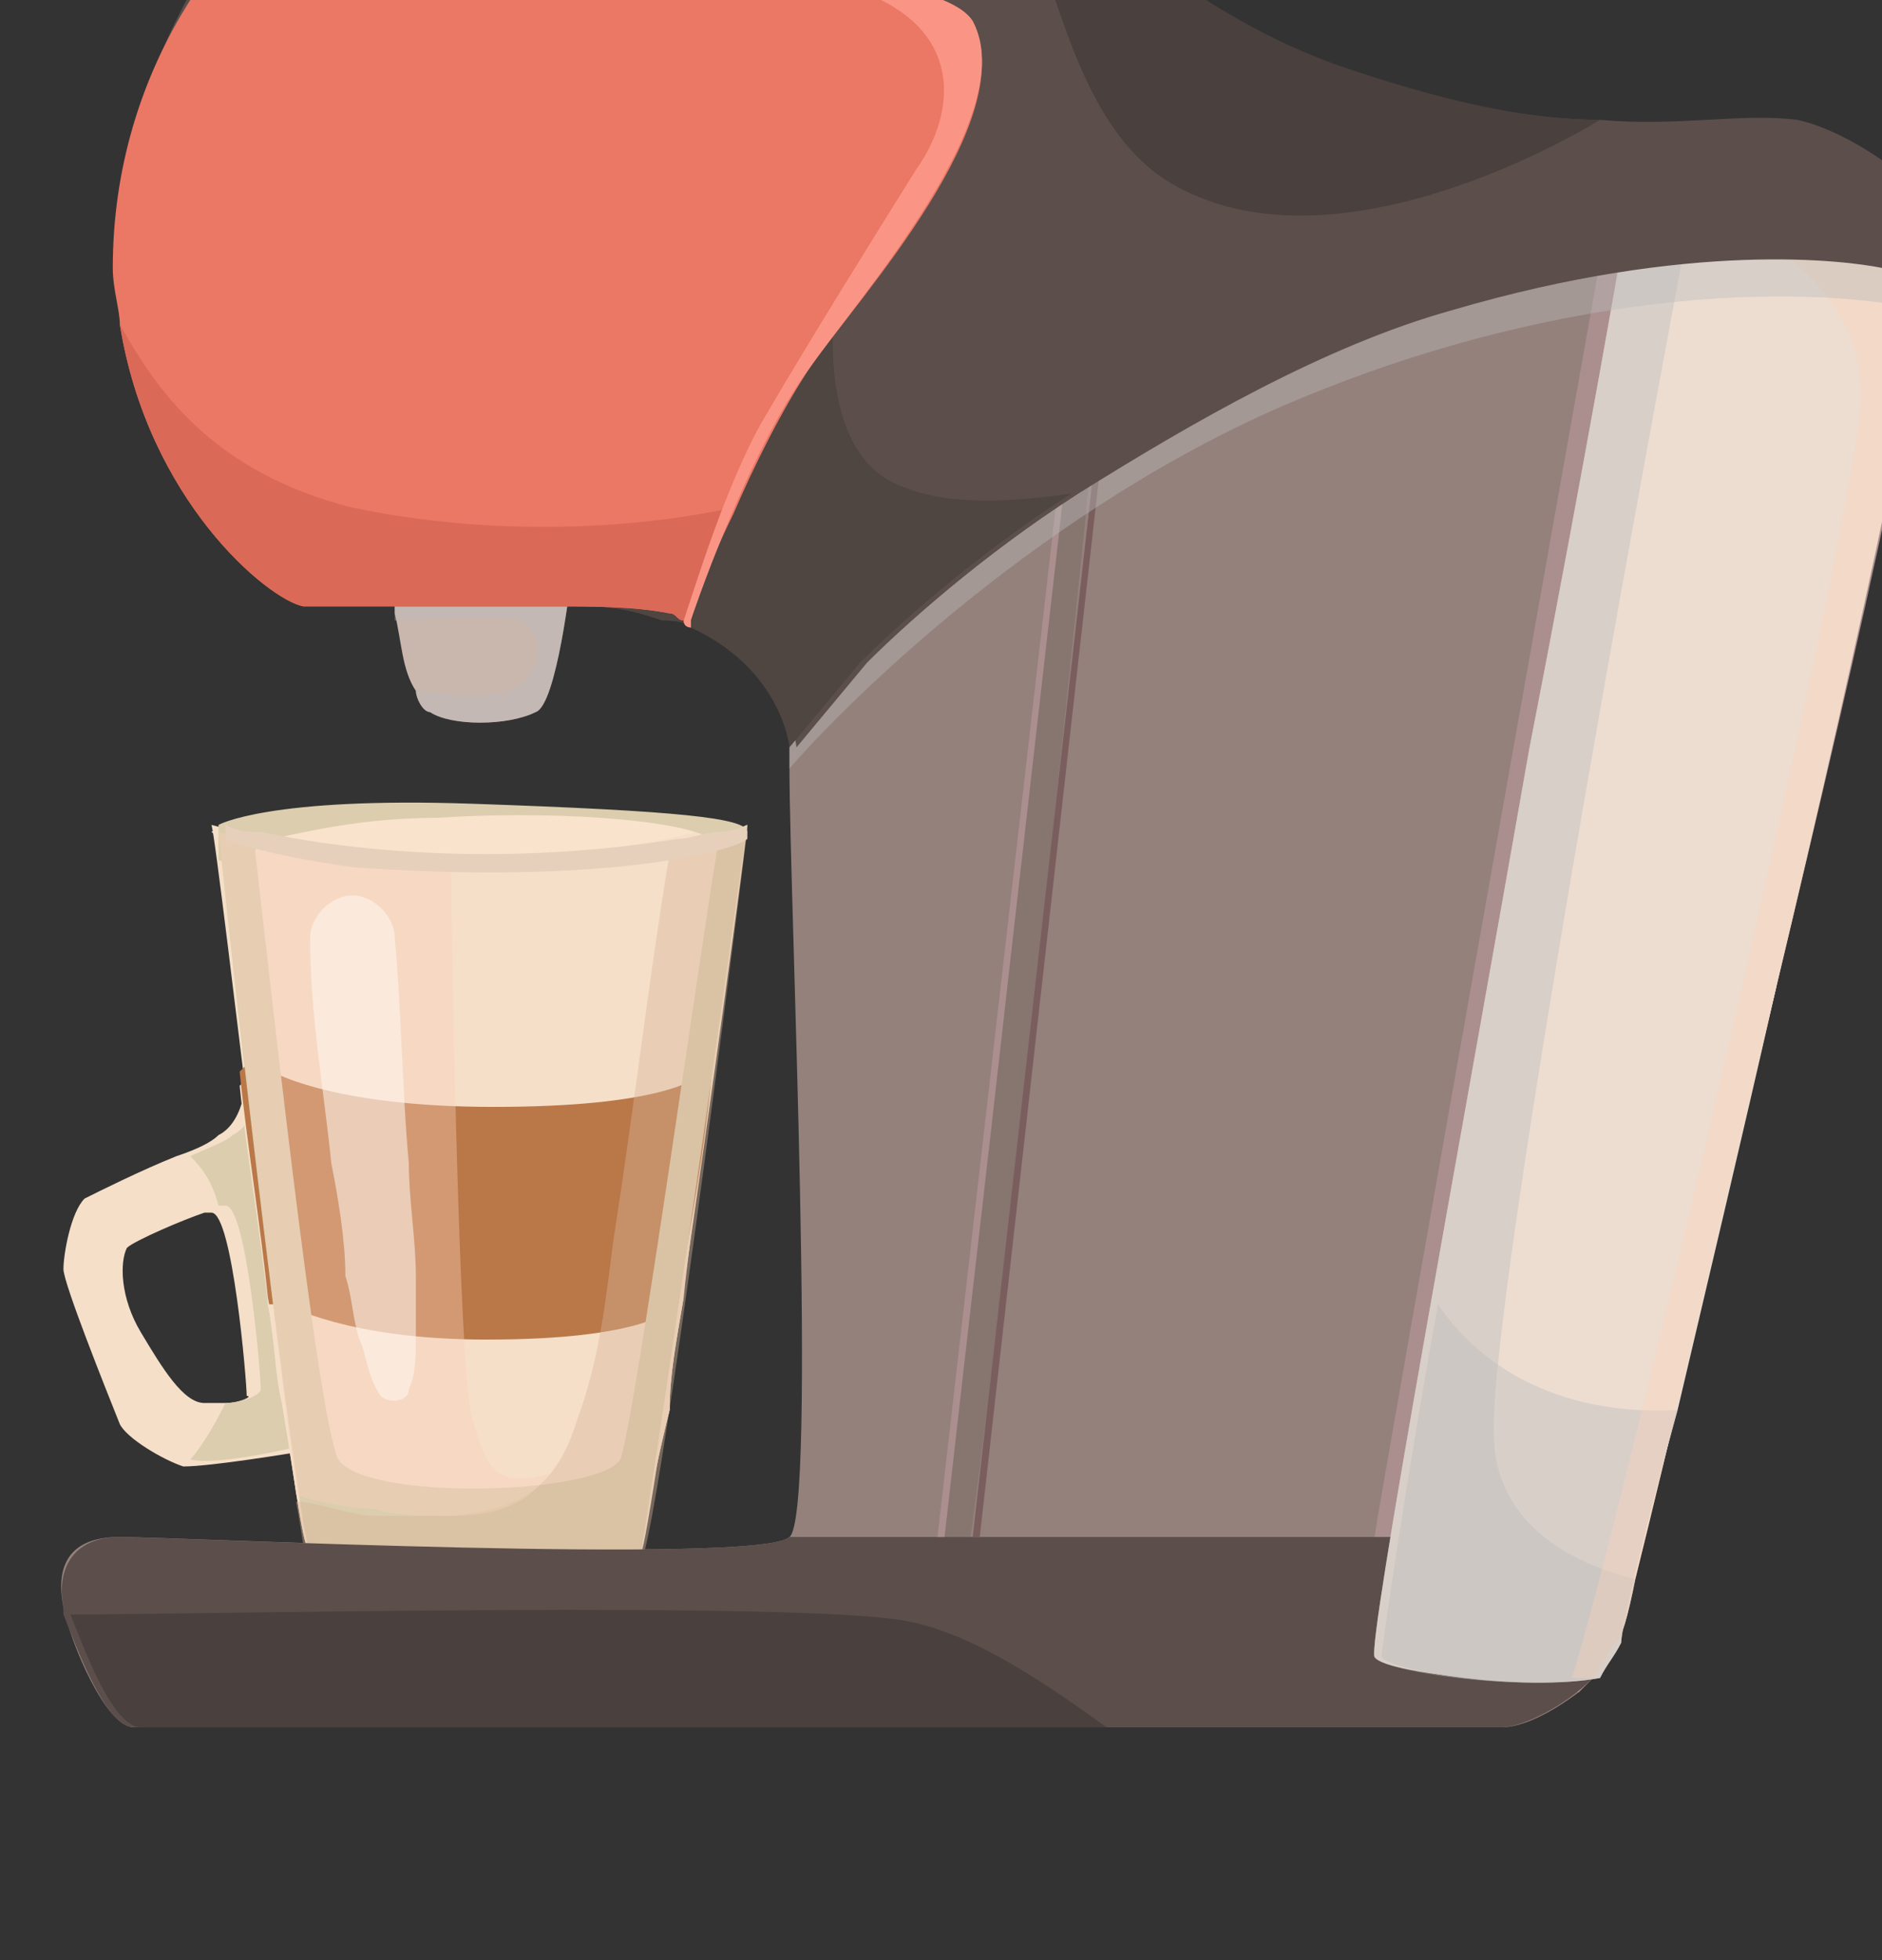 <?xml version="1.0" encoding="utf-8"?>
<!-- Generator: Adobe Illustrator 27.2.0, SVG Export Plug-In . SVG Version: 6.00 Build 0)  -->
<svg version="1.1" id="Layer_1" xmlns="http://www.w3.org/2000/svg" xmlns:xlink="http://www.w3.org/1999/xlink" x="0px" y="0px"
	 viewBox="0 0 26.7 27.8" style="enable-background:new 0 0 26.7 27.8;" xml:space="preserve">
<rect x="0" y="0" width="26.7" height="27.8" fill="#333333" stroke="none"/>
<style type="text/css">
	.st0{fill:#C9B7AE;}
	.st1{opacity:0.41;}
	.st2{fill:#BABABA;}
	.st3{fill:#F5DFC8;}
	.st4{fill:#DBCDAD;}
	.st5{fill:#94817C;}
	.st6{fill:#AB8F8F;}
	.st7{fill:#FAE3CC;}
	.st8{fill:#BA7747;}
	.st9{opacity:0.41;fill:#D6B49A;enable-background:new    ;}
	.st10{opacity:0.38;fill:#FAD1BB;enable-background:new    ;}
	.st11{opacity:0.54;}
	.st12{fill:#FFF7F0;}
	.st13{fill:#E6D0BB;}
	.st14{fill:#87756F;}
	.st15{fill:#5C4F4B;}
	.st16{fill:#4A403D;}
	.st17{fill:#7A5E5E;}
	.st18{fill:#EDDDD1;}
	.st19{opacity:0.38;}
	.st20{fill:#FAD1BB;}
	.st21{fill:#4F4541;}
	.st22{fill:#EB7765;}
	.st23{fill:#DB6958;}
	.st24{fill:#FA9585;}
</style>
<g>
	<g id="Layer_2_00000057848391165406349240000007270337135512900249_">
		<g id="Layer_1-2">
			<g>
				<path class="st0" d="M8.1,8.2c0,0-0.2,1.8-0.5,1.9c-0.4,0.2-1.2,0.2-1.5,0C6,10.1,5.9,9.9,5.9,9.8C5.7,9.5,5.7,9.1,5.6,8.7
					c0-0.1,0-0.2,0-0.3c0-0.1,0-0.2,0-0.2L8.1,8.2L8.1,8.2z"/>
				<g class="st1">
					<path class="st2" d="M8.1,8.2c0,0-0.2,1.8-0.5,1.9c-0.4,0.2-1.2,0.2-1.5,0C6,10.1,5.9,9.9,5.9,9.8C6.2,9.8,7,10,7.4,9.7
						c0.4-0.4,0.2-0.9-0.1-0.9c-0.2-0.1-1.3,0-1.7,0c0-0.1,0-0.2,0-0.3l1.7-0.2L8.1,8.2L8.1,8.2z"/>
				</g>
				<path class="st3" d="M4,15.5l-0.5-0.3c0,0,0,0.7-0.4,0.9c-0.1,0.1-0.3,0.2-0.6,0.3c-0.5,0.2-1.1,0.5-1.3,0.6
					C1,17.2,0.9,17.8,0.9,18s0.6,1.7,0.8,2.2c0.1,0.2,0.6,0.5,0.9,0.6c0,0,0,0,0,0c0.4,0,1.6-0.2,1.6-0.2v-1.4l0.1-0.6L4,15.5
					L4,15.5z M3.2,19.9L3.2,19.9c-0.1,0-0.2,0-0.3,0c-0.3,0-0.6-0.5-0.9-1s-0.3-1-0.2-1.2c0.1-0.1,0.8-0.4,1.1-0.5c0,0,0.1,0,0.1,0
					c0.3,0,0.5,2.4,0.5,2.6C3.6,19.8,3.4,19.9,3.2,19.9z"/>
				<path class="st4" d="M4.4,18.5l-0.1,0.6v1.4c0,0-1.2,0.3-1.6,0.2c0,0,0,0,0,0c0.1-0.1,0.3-0.4,0.5-0.8l0,0
					c0.2,0,0.5-0.1,0.5-0.2c0-0.2-0.2-2.6-0.5-2.6c0,0-0.1,0-0.1,0c-0.1-0.4-0.3-0.6-0.4-0.7c0.2-0.1,0.5-0.2,0.6-0.3
					c0.4-0.2,0.4-0.9,0.4-0.9L4,15.6L4.4,18.5L4.4,18.5z"/>
				<path class="st5" d="M27.3,4.4c-0.3,1.7-1.2,5.7-2.1,9.6c-0.8,3.3-1.5,6.6-2,8.2c-0.1,0.6-0.3,1-0.3,1.1
					c-0.1,0.2-0.2,0.3-0.3,0.5c-0.1,0.1-0.1,0.1-0.2,0.2c-0.4,0.3-0.8,0.5-1.1,0.5c-0.4,0-19,0-19.4,0c-0.4,0-0.9-1.2-1-1.7
					s0-1,0.8-1s9.1,0.4,9.5,0c0.4-0.3,0-9.1,0-10.9c0-0.2,0-0.3,0-0.3l1.4-4.7L21,3l2.7-0.2l0.7,0l1-0.1c0,0,1.9,0.4,2.1,0.8
					C27.5,3.6,27.4,3.9,27.3,4.4L27.3,4.4z"/>
				<path class="st6" d="M25.2,14c-0.8,3.3-1.5,6.6-2,8.2c-0.1,0.6-0.3,1-0.3,1.1c-0.1,0.2-0.2,0.3-0.3,0.5
					c-0.1,0.1-0.1,0.1-0.2,0.2c-1.3,0.2-2.9-0.2-3.1-0.4c-0.2-0.2,0.1-1.1,0.2-1.8c0.1-0.7,3.2-18.1,3.2-18.1l1.5-0.9l1-0.1
					c0,0,1.9,0.4,2.1,0.8C27.6,3.8,26.4,9,25.2,14L25.2,14z"/>
				<path class="st7" d="M10.6,11.8c0,0-0.1,0.1-0.2,0.2c-0.4,0.3-1,0.7-1,0.7H6.3l-0.7-0.1l-1-0.2l-0.9-0.1l-0.2-0.1l-0.5-0.4
					c0,0,0.5-0.3,2.6-0.3c0.3,0,0.7,0,1.1,0C9.6,11.5,10.5,11.6,10.6,11.8L10.6,11.8L10.6,11.8z"/>
				<path class="st3" d="M10.1,15.2c-0.1,1-0.3,2.2-0.4,3.2l0,0c-0.1,0.6-0.2,1.1-0.2,1.6C9.2,21.2,9.1,22,9.1,22
					c-0.2,0-2.3,0.8-4.7,0c-0.1,0-0.2-0.9-0.4-2.1c-0.1-0.4-0.1-0.9-0.2-1.4c-0.1-1-0.3-2.1-0.4-3.1l0.1-0.1L10.1,15.2L10.1,15.2
					L10.1,15.2z"/>
				<path class="st3" d="M10.6,11.7C10.6,12,9.2,22,9.1,22s-2.3,0.8-4.7,0C4.2,21.9,3.1,12,3,11.7c2.2,0.6,4.8,0.6,6.9,0.1
					C10.2,11.8,10.4,11.8,10.6,11.7z"/>
				<path class="st8" d="M10.1,15.2c-0.1,1.1-0.3,2.2-0.5,3.3c-0.1,0.6-0.2,1.1-0.2,1.6L4,19.8c-0.1-0.4-0.1-0.9-0.2-1.4
					c-0.1-1-0.3-2.2-0.4-3.2l0.1-0.1h0.2c0.1,0.1,1,0.6,3.3,0.6c2.4,0,2.9-0.4,3-0.5L10.1,15.2L10.1,15.2L10.1,15.2z"/>
				<path class="st3" d="M9.7,18.4L9.7,18.4c-0.1,0.6-0.2,1.1-0.2,1.6C9.2,21.2,9.1,22,9.1,22c-0.2,0-2.3,0.8-4.7,0
					c-0.1,0-0.2-0.9-0.4-2.1c-0.1-0.4-0.1-0.9-0.2-1.4H4C4.1,18.5,4.9,19,6.9,19C9.1,19,9.6,18.6,9.7,18.4L9.7,18.4L9.7,18.4
					L9.7,18.4z"/>
				<path class="st4" d="M10.6,11.7C9.6,18.9,9.1,22,9.1,22c-0.2,0-2.3,0.8-4.7,0c-0.1,0-0.7-4.6-1.3-10.2c0.2,0.1,0.3,0.1,0.5,0.1
					c0.2,1.7,0.9,8.2,1.2,8.8c0.4,0.6,3.7,0.5,4,0c0.2-0.5,1.2-7.7,1.4-8.8C10.4,11.8,10.6,11.7,10.6,11.7L10.6,11.7z"/>
				<path class="st9" d="M9.7,11.9c-0.1,0-0.1,0-0.2,0.2c-0.3,1.8-0.5,3.6-0.8,5.5c-0.1,0.8-0.2,1.7-0.5,2.5c-0.3,1-0.8,1.3-1.8,1.4
					c-0.4,0-0.7,0-1.1,0c-0.3,0-0.8-0.2-1.1-0.2c0.1,0.5,0.1,0.8,0.2,0.8c2.3,0.8,4.5,0,4.7,0c0.1,0,0.6-3.1,1.5-10.3L9.7,11.9
					L9.7,11.9z"/>
				<path class="st4" d="M10.6,11.8c0,0,0,0.1,0,0.1c0,0-0.1-0.1-0.1,0c-0.1,0-0.1,0.1-0.1,0.1c-0.1,0-0.2,0-0.3-0.1c0,0,0,0,0,0
					c-0.5-0.3-2.4-0.4-3.9-0.3c-1.3,0-2.2,0.3-2.4,0.3c0,0-0.1,0-0.1,0l-0.1,0.2l-0.1,0.2l-0.4-0.1c0-0.1,0-0.2,0-0.3
					c0-0.1,0-0.2,0-0.2s0.7-0.4,3.6-0.3S10.6,11.6,10.6,11.8L10.6,11.8L10.6,11.8z"/>
				<path class="st10" d="M6.4,21.5c0.7,0,1.1-0.2,1.4-0.6c-0.7,0.2-0.9,0-1.1-0.8c-0.2-0.6-0.3-7.3-0.3-7.9
					c-0.9,0.1-2.4-0.2-3.3-0.4c0,0,0.8,7,1.1,9.4c0.3,0.1,0.8,0.2,1.1,0.2C5.6,21.5,6,21.5,6.4,21.5L6.4,21.5z"/>
				<g class="st11">
					<path class="st12" d="M5.8,19.7c0.1-0.2,0.1-0.5,0.1-0.8c0-0.3,0-0.5,0-0.8c0-0.5-0.1-1.1-0.1-1.6c-0.1-1.1-0.1-2.1-0.2-3.2
						c0-0.3-0.3-0.6-0.6-0.6c-0.3,0-0.6,0.3-0.6,0.6c0,1.1,0.2,2.2,0.3,3.2c0.1,0.5,0.2,1.1,0.2,1.6C5,18.4,5,18.7,5.1,19
						c0.1,0.2,0.1,0.5,0.3,0.8C5.5,19.9,5.8,19.9,5.8,19.7L5.8,19.7L5.8,19.7z"/>
				</g>
				<path class="st13" d="M10.6,11.7c0,0,0,0.1,0,0.2c0,0,0,0,0,0c-0.1,0.1-0.8,0.3-1.9,0.4s-2.3,0.1-3.7,0
					c-1.4-0.2-1.8-0.4-1.8-0.4c0-0.1,0-0.2,0-0.2c0.2,0.1,0.3,0.1,0.5,0.1c2.4,0.5,4.7,0.3,5.9,0.1c0.2,0,0.4-0.1,0.6-0.1
					C10.4,11.8,10.6,11.7,10.6,11.7L10.6,11.7z"/>
				<path class="st14" d="M13.6,23l-0.4-0.1c0.6-3.8,1.9-16.5,1.9-16.6l0.4,0C15.5,6.5,14.2,19.1,13.6,23z"/>
				<path class="st15" d="M23.2,22.2c-0.1,0.6-0.3,1-0.3,1.1c-0.1,0.2-0.2,0.3-0.3,0.5c-0.4,0.4-1,0.7-1.3,0.7c-0.1,0-2.6,0-5.7,0
					c-5.6,0-13.5,0-13.7,0c-0.4,0-0.8-1.1-1-1.6c0,0,0-0.1,0-0.1c-0.1-0.5,0.1-1,0.8-1s9.1,0.4,9.5,0c0,0,6.6,0,8.6,0
					C20.8,21.8,22.1,22,23.2,22.2L23.2,22.2z"/>
				<path class="st16" d="M15.7,24.5c-5.6,0-13.5,0-13.7,0c-0.4,0-0.8-1.1-1-1.6c1.7,0,10.5-0.2,11.9,0.1C13.9,23.2,15,24,15.7,24.5
					L15.7,24.5z"/>
				<path class="st6" d="M15.1,6.9l-1.7,14.9c0,0-0.1,0-0.1,0l1.7-14.8L15.1,6.9L15.1,6.9z"/>
				<path class="st17" d="M15.6,6.7l-1.7,15.1c0,0-0.1,0-0.1,0l1.7-15L15.6,6.7z"/>
				<path class="st18" d="M25.2,14c-0.8,3.4-1.6,6.8-2,8.4c-0.1,0.5-0.2,0.9-0.3,0.9c-0.1,0.2-0.2,0.3-0.3,0.5c-0.1,0-0.2,0-0.3,0
					c-1.1,0.1-2.7-0.1-2.8-0.3c-0.1-0.2,1.2-7.2,2.2-12.9C22.5,6.5,23.1,3,23.1,3l0.5-0.2l0.3,0l1.4-0.1c0,0,0.1,0,0.3,0.1
					c0.5,0.1,1.6,0.5,1.8,0.7C27.5,3.8,26.4,9,25.2,14L25.2,14z"/>
				<path class="st18" d="M25.2,14c-0.5,2.2-1,4.3-1.4,6c-0.5,1.8-0.8,3.1-0.8,3.3c-0.1,0.2-0.2,0.3-0.3,0.5c-1.1,0.2-3-0.1-3.1-0.3
					c0-0.1,0.3-2.2,0.8-5c0.4-2.4,0.9-5.3,1.4-8c0.2,0,0.4,0,0.4,0L25.2,14L25.2,14z"/>
				<g class="st1">
					<path class="st2" d="M23.8,20c-0.5,1.8-0.8,3.1-0.8,3.3c-0.1,0.2-0.2,0.3-0.3,0.5c-1.1,0.2-3-0.1-3.1-0.3c0-0.1,0.3-2.2,0.8-5
						C20.8,19.1,21.8,20.1,23.8,20L23.8,20z"/>
				</g>
				<g class="st1">
					<path class="st2" d="M23.2,22.4c-0.1,0.5-0.2,0.9-0.3,0.9c-0.1,0.2-0.2,0.3-0.3,0.5c-1.1,0.2-3-0.1-3.1-0.3
						c-0.1-0.2,1.2-7.2,2.2-12.9C22.5,6.5,23.1,3,23.1,3l0.5-0.2l0.3,0l0,0.7c0,0-2.9,15.3-2.7,17C21.3,21.7,22.4,22.2,23.2,22.4
						L23.2,22.4z"/>
				</g>
				<g class="st19">
					<path class="st20" d="M25.2,14c-0.8,3.4-1.6,6.8-2,8.4c-0.1,0.5-0.2,0.9-0.3,0.9c-0.1,0.2-0.2,0.3-0.3,0.5c-0.1,0-0.2,0-0.3,0
						c0.7-2.2,4.1-16.7,4.1-18.2c0-1.6-1.6-2.3-1.6-2.3l0.8-0.5c0.5,0.1,1.6,0.5,1.8,0.7C27.5,3.8,26.4,9,25.2,14L25.2,14z"/>
				</g>
				<g class="st1">
					<path class="st2" d="M27.3,4.4c-1.8-0.4-5.3-0.3-9.2,1.4c-3.6,1.6-6.3,4.4-6.9,5.1c0-0.2,0-0.3,0-0.3l1.4-4.7L20.9,3l2.7-0.2
						l0.7,0l1-0.1c0,0,1.9,0.4,2.1,0.8C27.5,3.6,27.4,3.9,27.3,4.4L27.3,4.4z"/>
				</g>
				<path class="st15" d="M27.7,3.5c0,0.6-0.5,0.4-1,0.3c-0.5-0.1-2.7-0.4-6.1,0.6c-1.8,0.5-3.7,1.6-5.3,2.6c-1.4,0.9-2.5,1.9-3,2.4
					l-1,1.2c0,0-0.1-1.1-1.4-1.7C9.7,8.8,9.5,8.8,9.4,8.8C9.1,8.7,8.8,8.6,8.3,8.6c-0.2,0-0.3,0-0.5,0c-0.9,0-3,0-3.4,0
					c0,0-0.1,0-0.1,0C3.8,8.4,1.9,6.8,1.7,3.8C1.6,2.4,2.1,1,2.7-0.1C2.9-0.3,3-0.5,3.1-0.7c0.8-1.1,1.8-1.9,2.5-2.1
					c1.6-0.5,7.2-0.6,7.8-0.3c0.6,0.3,2.8,3.2,5.9,4.2c1.4,0.4,2.5,0.6,3.4,0.6c1.1,0.1,2-0.1,2.8,0C26.4,1.9,27.7,2.9,27.7,3.5
					L27.7,3.5z"/>
				<path class="st16" d="M22.7,1.7L22.7,1.7c0,0-3.5,2.2-5.9,1c-2.1-1-1.8-4.8-3.5-5.9c0.6,0.3,2.8,3.2,5.9,4.2
					C20.7,1.5,21.8,1.7,22.7,1.7L22.7,1.7z"/>
				<path class="st21" d="M15.2,7c-1.4,0.9-2.5,1.9-3,2.4l-1,1.2c0,0-0.1-1.1-1.4-1.7C9.7,8.8,9.5,8.8,9.4,8.8
					C9.1,8.7,8.8,8.6,8.3,8.6c0-1,0.1-2.2,0.1-2.3c0-0.1,2.4-2.7,2.4-2.7l1.1,0.2c0,0-0.5,2.6,0.9,3.1C13.5,7.2,14.5,7.1,15.2,7
					L15.2,7z"/>
				<path class="st22" d="M11.5,5.2c-0.4,0.6-0.8,1.4-1.1,2.1c-0.4,0.8-0.6,1.5-0.6,1.5L9.8,8.9c0,0-0.1,0-0.1-0.1
					c-0.1,0-0.1-0.1-0.2-0.1C9,8.6,8.4,8.6,7.8,8.6c-0.9,0-3,0-3.4,0c0,0-0.1,0-0.1,0c-0.5-0.1-2.2-1.5-2.6-4c0-0.2-0.1-0.5-0.1-0.8
					C1.6,2.4,2,1.1,2.7,0c0,0,0-0.1,0.1-0.1c3.1-0.3,10.3-0.7,11,0.4C14.5,1.7,12.2,4.2,11.5,5.2z"/>
				<path class="st23" d="M10.4,7.2c-0.4,0.8-0.6,1.5-0.6,1.5L9.8,8.9c0,0-0.1,0-0.1-0.1c-0.1,0-0.1-0.1-0.2-0.1
					C9,8.6,8.4,8.6,7.8,8.6c-0.9,0-3,0-3.4,0c0,0-0.1,0-0.1,0c-0.5-0.1-2.2-1.5-2.6-4C2.2,5.5,3,6.7,5,7.2C7.4,7.7,9.5,7.4,10.4,7.2
					L10.4,7.2z"/>
				<path class="st24" d="M11.5,5.2c-0.9,1.2-1.7,3.6-1.7,3.6L9.8,8.9c0,0-0.1,0-0.1-0.1c0.2-0.6,0.6-1.9,1.1-2.8
					c0.7-1.2,1.7-2.8,2.2-3.6c0.5-0.7,0.7-1.8-0.5-2.4C11.4-0.4,4.1,0,2.7,0c0,0,0-0.1,0.1-0.1c3.1-0.3,10.3-0.7,11,0.4
					C14.5,1.6,12.2,4.2,11.5,5.2L11.5,5.2z"/>
			</g>
		</g>
	</g>
</g>
</svg>
